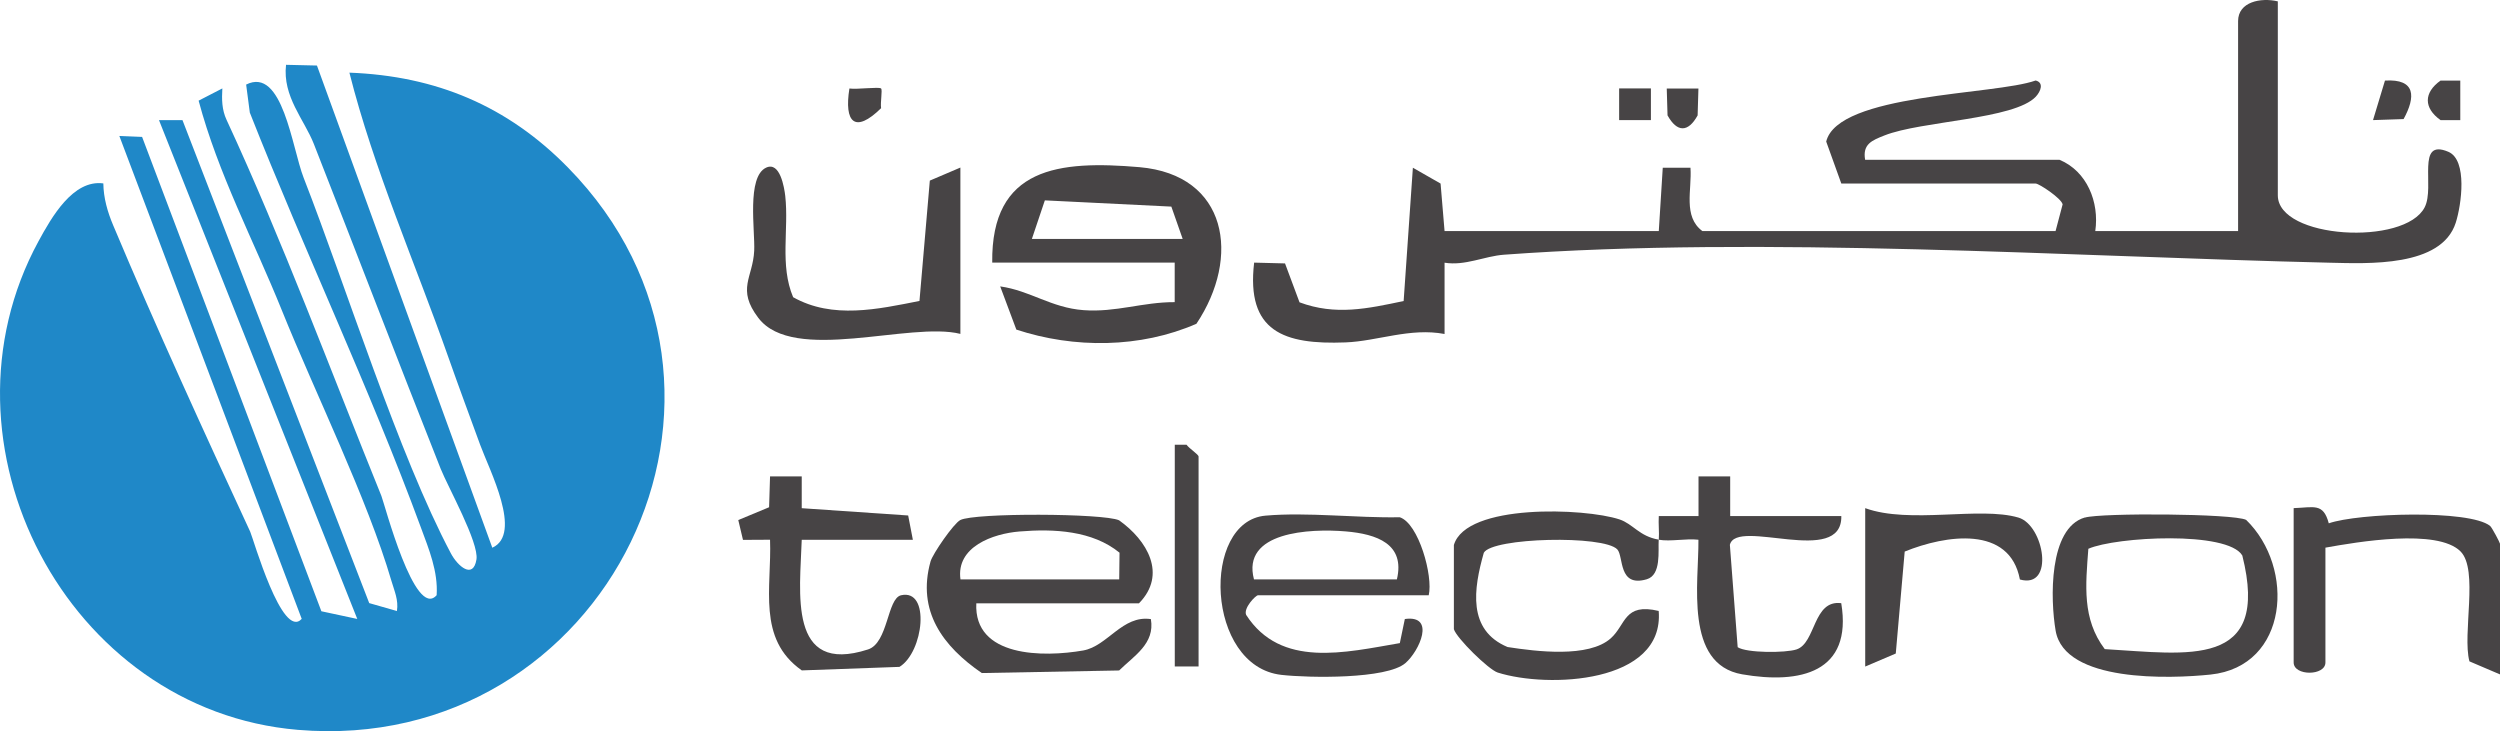 <svg xmlns="http://www.w3.org/2000/svg" width="212" height="62" viewBox="0 0 212 62" fill="none"><g clip-path="url(#clip0_21816_31247)"><path d="M26.875 5.551L41.747 46.447C44.339 45.28 41.497 39.852 40.721 37.728C39.809 35.231 38.918 32.842 38.034 30.332C35.212 22.311 31.702 14.365 29.629 6.161C36.987 6.44 43.036 8.984 48.146 14.189C66.751 33.127 51.414 64.103 25.255 61.891C5.664 60.236 -6.069 37.626 3.261 20.465C4.368 18.43 6.191 15.207 8.763 15.553C8.776 16.781 9.12 17.975 9.593 19.095C13.272 27.848 17.255 36.527 21.218 45.09C21.468 45.633 23.931 54.312 25.585 52.48L10.12 11.529L12.05 11.61L27.253 51.835L30.297 52.487L13.481 10.185H15.473L31.31 51.143L33.659 51.815C33.808 50.885 33.443 50.112 33.194 49.263C31.155 42.295 26.747 33.378 23.898 26.308C21.508 20.384 18.497 14.738 16.843 8.536L18.855 7.498C18.801 8.421 18.808 9.296 19.213 10.165C23.931 20.336 28.083 31.546 32.343 42.057C32.599 42.688 35.178 52.602 37.028 50.471C37.156 48.456 36.373 46.583 35.698 44.751C31.33 32.883 25.822 21.314 21.184 9.547L20.873 7.172C23.972 5.612 24.762 12.547 25.747 15.071C29.386 24.408 33.808 38.583 38.236 46.929C38.817 48.022 40.127 49.148 40.403 47.445C40.633 46.027 37.966 41.256 37.365 39.743C33.733 30.576 30.21 21.375 26.611 12.2C25.801 10.138 23.945 8.183 24.256 5.496L26.881 5.557L26.875 5.551Z" fill="#1F88C8"></path><path d="M82.791 51.15C82.561 55.75 88.489 55.75 91.857 55.16C93.923 54.794 95.178 52.141 97.595 52.5C97.953 54.583 96.164 55.615 94.902 56.856L83.257 57.074C79.956 54.807 77.735 51.828 78.909 47.614C79.091 46.963 80.874 44.385 81.434 44.1C82.642 43.475 93.585 43.523 94.895 44.12C97.285 45.816 98.993 48.707 96.583 51.163H82.784L82.791 51.15ZM81.448 49.135H94.909L94.936 46.868C92.64 44.995 89.386 44.826 86.45 45.07C84.215 45.253 81.056 46.359 81.448 49.135Z" fill="#474445"></path><path d="M176.802 43.889C178.199 43.482 189.385 43.543 190.472 44.086C194.651 48.137 194.097 56.504 187.455 57.203C184.025 57.562 175.074 57.888 174.318 53.484C173.865 50.851 173.71 44.778 176.795 43.883L176.802 43.889ZM178.483 55.045C185.497 55.452 192.572 56.775 190.148 47.106C188.899 45.002 179.442 45.511 177.092 46.536C176.863 49.616 176.546 52.48 178.483 55.045Z" fill="#474445"></path><path d="M121.149 50.478H106.682C106.48 50.478 105.42 51.577 105.676 52.147C108.613 56.687 114.067 55.33 118.705 54.536L119.13 52.493C121.77 52.12 120.366 55.208 119.178 56.232C117.584 57.603 111.009 57.494 108.667 57.23C102.233 56.51 101.835 44.201 107.317 43.726C110.895 43.414 115.046 43.937 118.698 43.862C120.305 44.385 121.54 48.856 121.156 50.478H121.149ZM106.345 49.135H118.455C119.178 46.122 116.747 45.287 114.121 45.063C111.057 44.805 105.264 45.09 106.338 49.135H106.345Z" fill="#474445"></path><path d="M140.665 45.776C140.712 45.111 140.624 44.425 140.665 43.76H144.034V40.401H146.72V43.76H156.144C156.232 48.11 147.254 43.876 146.693 46.203L147.355 54.882C148.111 55.384 151.419 55.377 152.344 55.072C153.998 54.529 153.728 50.838 156.138 51.15C157.11 57.033 152.661 58.037 147.733 57.182C142.805 56.327 144.067 49.365 144.027 45.769C142.953 45.647 141.671 45.945 140.658 45.769C140.597 46.712 140.894 48.755 139.646 49.121C137.202 49.84 137.701 47.187 137.148 46.59C136 45.362 126.542 45.579 125.827 46.875C124.963 49.922 124.416 53.43 127.839 54.868C130.282 55.248 134.718 55.805 136.594 54.129C137.89 52.975 137.701 51.102 140.658 51.808C141.151 57.976 131.241 58.377 127.008 57.033C126.225 56.782 123.511 54.108 123.289 53.355V46.217C124.328 42.681 134.394 43.075 137.33 44.045C138.491 44.432 139.004 45.477 140.658 45.762L140.665 45.776Z" fill="#474445"></path><path d="M67.987 45.776C67.852 50.179 66.772 57.284 73.61 55.072C75.325 54.516 75.224 50.749 76.412 50.478C78.923 49.908 78.322 55.303 76.277 56.551L67.993 56.85C64.173 54.169 65.455 49.82 65.3 45.769L63.005 45.782L62.606 44.1L65.219 43.014L65.3 40.401H67.987V43.095L77.013 43.713L77.411 45.776H67.987Z" fill="#474445"></path><path d="M194.502 43.089C196.21 43.034 197.014 42.62 197.48 44.378C199.95 43.509 209.388 43.197 211.157 44.595C211.312 44.717 212 46.027 212 46.108V57.189L209.408 56.083C208.787 53.762 210.205 48.313 208.652 46.76C206.688 44.792 199.876 45.959 197.196 46.441V56.178C197.196 57.332 194.502 57.338 194.502 56.178V43.082V43.089Z" fill="#474445"></path><path d="M158.163 43.089C161.95 44.466 167.864 42.926 171.158 43.889C173.345 44.527 174.27 49.976 171.287 49.141C170.422 44.534 165.008 45.355 161.518 46.773L160.762 55.418L158.17 56.524V43.095L158.163 43.089Z" fill="#474445"></path><path d="M101.639 56.517H99.621V37.714H100.62C100.856 38.047 101.639 38.535 101.639 38.719V56.511V56.517Z" fill="#474445"></path><path d="M193.159 0.115V16.564C193.159 20.262 203.933 20.879 205.614 17.575C206.505 15.824 204.851 11.698 207.619 12.872C209.259 13.565 208.733 17.371 208.246 18.891C207.031 22.671 200.8 22.352 197.526 22.277C175.566 21.762 149.475 19.99 127.541 21.599C125.874 21.721 124.247 22.562 122.499 22.277V28.323C119.596 27.767 116.788 28.934 114.101 29.036C108.869 29.239 105.662 28.12 106.351 22.27L108.97 22.338L110.199 25.636C113.257 26.776 115.971 26.172 119.029 25.527L119.812 14.223L122.161 15.566L122.499 19.597H140.665L141.002 14.223H143.352C143.487 16.102 142.697 18.355 144.364 19.597H174.311L174.911 17.331C174.803 16.815 172.913 15.566 172.63 15.566H156.144L154.862 12.004C155.854 7.919 169.16 8.068 172.623 6.826C173.338 7.003 173.062 7.736 172.643 8.19C170.834 10.138 162.909 10.246 159.796 11.488C158.75 11.902 157.927 12.221 158.163 13.551H174.648C176.97 14.514 178.037 17.134 177.679 19.597H189.79V1.791C189.79 0.149 191.727 -0.224 193.152 0.115H193.159Z" fill="#474445"></path><path d="M84.141 22.27C84.04 14.162 89.818 13.592 96.623 14.175C104.116 14.827 105.237 21.802 101.457 27.455C96.711 29.531 91.081 29.565 86.186 27.95L84.816 24.286C87.361 24.645 89.143 26.098 91.884 26.301C94.625 26.505 96.913 25.609 99.614 25.622V22.27H84.141ZM100.289 20.255L99.33 17.52L88.603 16.991L87.503 20.262H100.289V20.255Z" fill="#474445"></path><path d="M81.448 28.316C77.181 27.231 67.278 30.875 64.308 26.959C62.438 24.496 63.848 23.546 63.956 21.266C64.037 19.543 63.302 14.996 64.969 14.216C66.15 13.666 66.508 15.919 66.589 16.611C66.906 19.475 66.11 22.474 67.257 25.202C70.606 27.088 74.467 26.213 77.971 25.521L78.849 15.315L81.441 14.209V28.31L81.448 28.316Z" fill="#474445"></path><path d="M203.825 10.097L201.232 10.185L202.245 6.833C204.878 6.67 204.851 8.224 203.825 10.097Z" fill="#474445"></path><path d="M208.632 6.833V10.185H206.957C205.519 9.161 205.519 7.858 206.957 6.833H208.632Z" fill="#474445"></path><path d="M144.027 7.505L143.959 9.785C143.156 11.244 142.217 11.244 141.407 9.785L141.34 7.505H144.027Z" fill="#474445"></path><path d="M139.997 7.498H137.303V10.185H139.997V7.498Z" fill="#474445"></path><path d="M74.717 7.505C74.845 7.634 74.643 8.692 74.717 9.174C72.489 11.359 71.571 10.382 72.03 7.505C72.678 7.6 74.555 7.342 74.717 7.505Z" fill="#474445"></path></g><defs><clipPath id="clip0_21816_31247"><rect width="212" height="62" fill="white"></rect></clipPath></defs></svg>